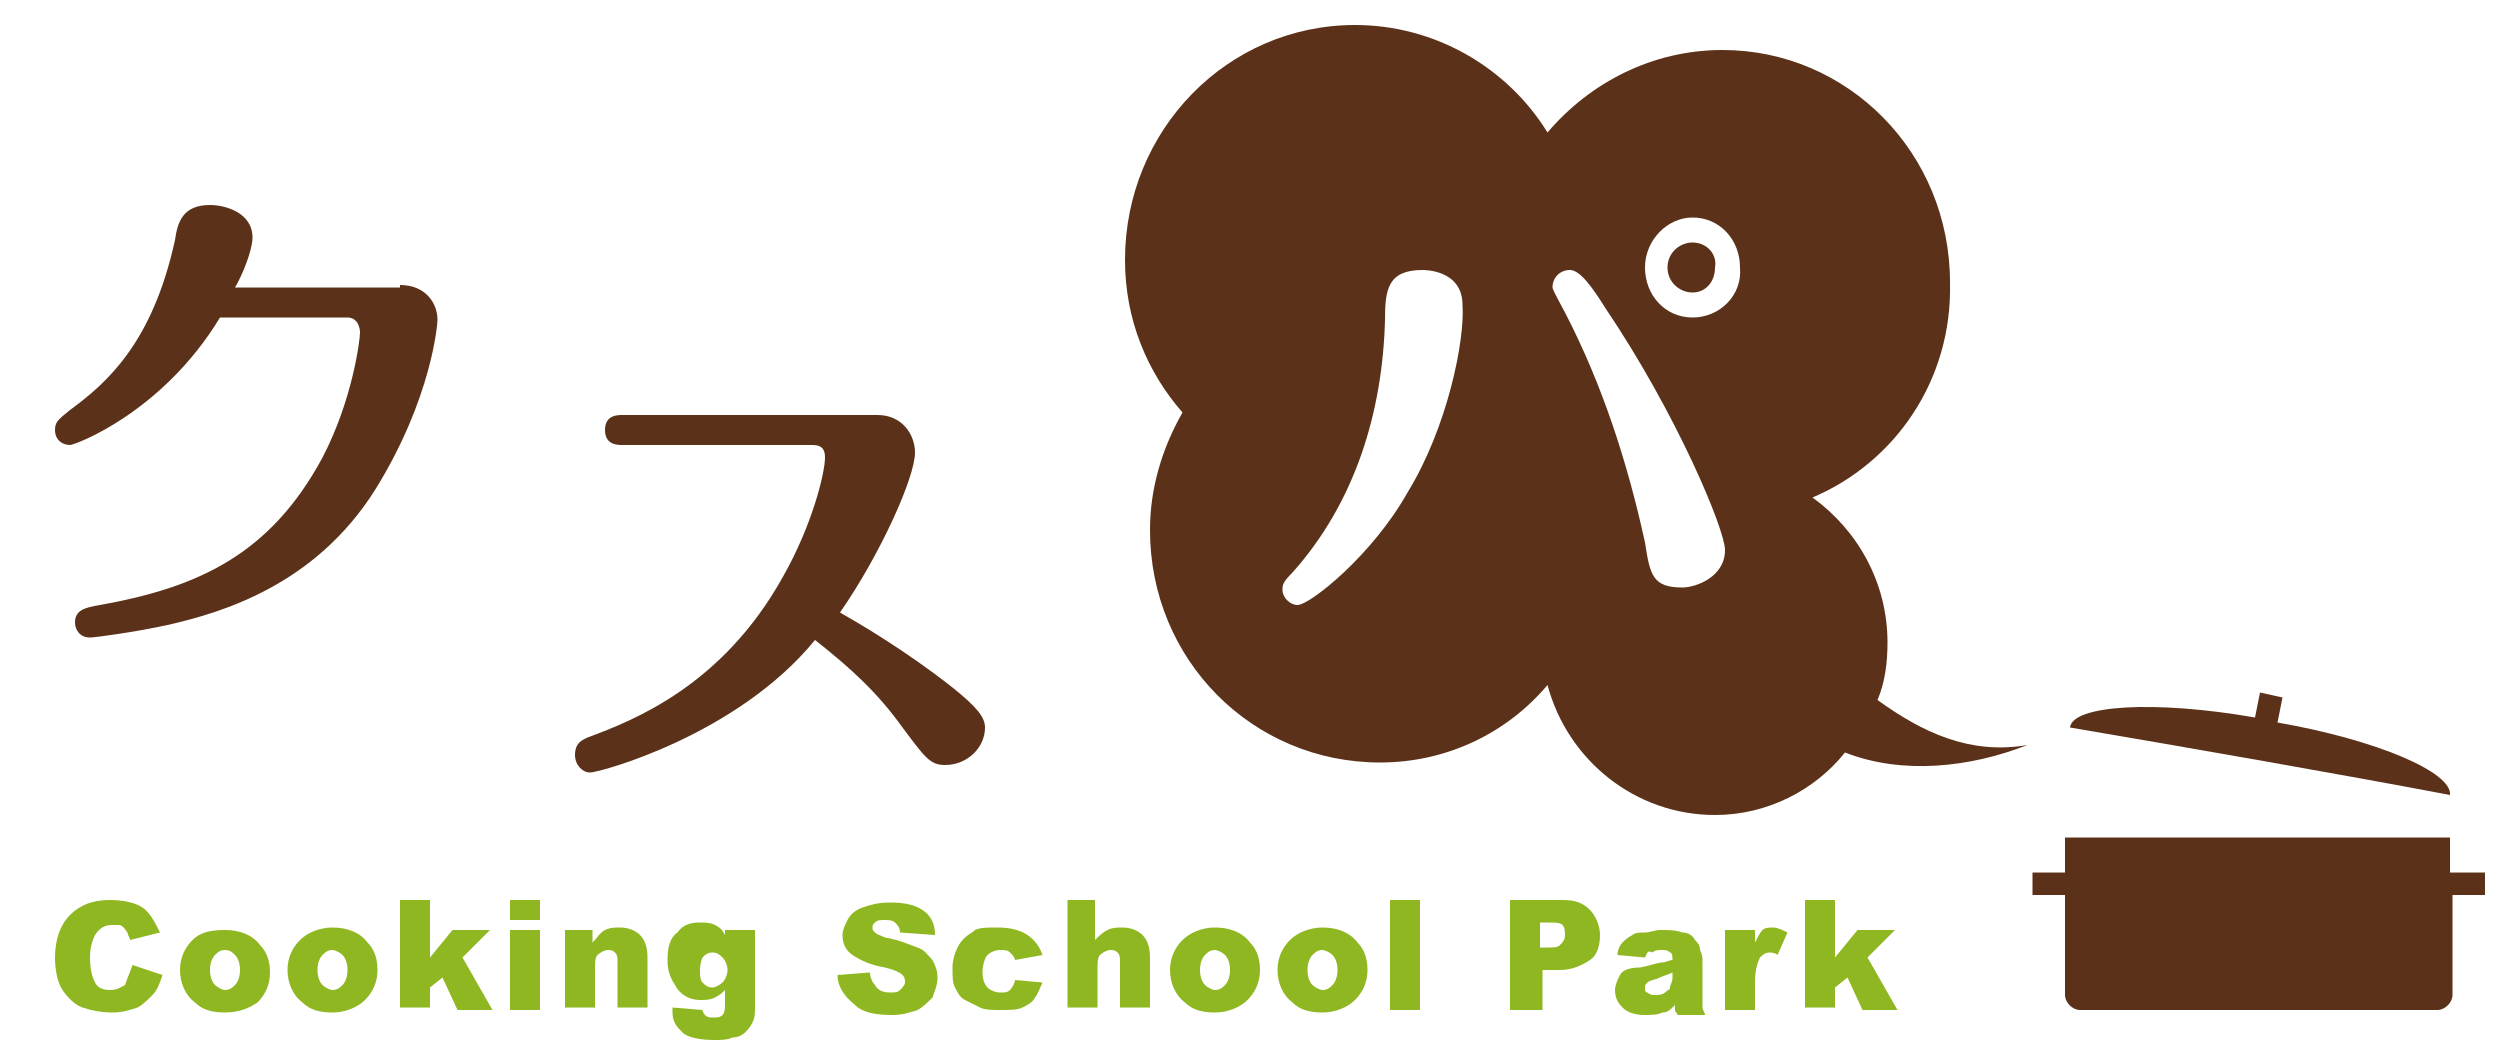 <?xml version="1.0" encoding="utf-8"?>
<!-- Generator: Adobe Illustrator 27.0.1, SVG Export Plug-In . SVG Version: 6.00 Build 0)  -->
<svg version="1.1" id="レイヤー_1" xmlns="http://www.w3.org/2000/svg" xmlns:xlink="http://www.w3.org/1999/xlink" x="0px"
	 y="0px" viewBox="0 0 100 42" style="enable-background:new 0 0 100 42;" xml:space="preserve">
<style type="text/css">
	.st0{fill:#5B3219;}
	.st1{fill:#8FB721;}
	.st2{fill:none;}
</style>
<g>
	<path class="st0" d="M16,11.4c1,0,1.5,0.7,1.5,1.4c0,0.1-0.2,3.1-2.5,6.8c-2.4,3.8-6.1,4.9-8.3,5.4c-1.4,0.3-2.9,0.5-3.1,0.5
		c-0.4,0-0.6-0.3-0.6-0.6c0-0.5,0.4-0.6,1-0.7c3.9-0.7,6.8-2,8.9-5.9c1.2-2.3,1.5-4.7,1.5-5c0-0.2-0.1-0.6-0.5-0.6H8.8
		c-2.3,3.8-5.8,5.1-6,5.1c-0.3,0-0.6-0.2-0.6-0.6c0-0.3,0.1-0.4,0.6-0.8c1.5-1.1,3.3-2.7,4.2-6.8c0.1-0.7,0.3-1.4,1.4-1.4
		c0.6,0,1.7,0.3,1.7,1.3c0,0.5-0.4,1.5-0.7,2H16z"/>
	<path class="st0" d="M24.9,17.8c-0.2,0-0.7,0-0.7-0.6c0-0.6,0.5-0.6,0.7-0.6h10.2c1,0,1.5,0.8,1.5,1.5c0,1-1.4,4.1-3,6.4
		c0.7,0.4,2.6,1.5,4.5,3c1,0.8,1.3,1.2,1.3,1.6c0,0.8-0.7,1.5-1.6,1.5c-0.6,0-0.8-0.3-1.7-1.5c-1-1.4-2.1-2.4-3.5-3.5
		c-3.1,3.8-8.6,5.3-9,5.3c-0.3,0-0.6-0.3-0.6-0.7c0-0.5,0.3-0.6,0.5-0.7c1.9-0.7,5.4-2.1,7.8-6.4c1.2-2.1,1.7-4.2,1.7-4.8
		c0-0.3-0.1-0.5-0.5-0.5H24.9z"/>
	<g>
		<g>
			<path class="st1" d="M5.3,38.6L6.5,39c-0.1,0.3-0.2,0.6-0.4,0.8c-0.2,0.2-0.4,0.4-0.6,0.5c-0.3,0.1-0.6,0.2-1,0.2
				c-0.5,0-0.9-0.1-1.2-0.2c-0.3-0.1-0.6-0.4-0.8-0.7c-0.2-0.3-0.3-0.8-0.3-1.3c0-0.7,0.2-1.3,0.6-1.7c0.4-0.4,0.9-0.6,1.6-0.6
				c0.5,0,1,0.1,1.3,0.3c0.3,0.2,0.5,0.6,0.7,1l-1.2,0.3c0-0.1-0.1-0.2-0.1-0.3C5,37.2,5,37.1,4.8,37C4.7,37,4.6,37,4.5,37
				c-0.3,0-0.5,0.1-0.7,0.4c-0.1,0.2-0.2,0.5-0.2,0.9c0,0.5,0.1,0.8,0.2,1c0.1,0.2,0.3,0.3,0.6,0.3c0.3,0,0.4-0.1,0.6-0.2
				C5.1,39.1,5.2,38.9,5.3,38.6z"/>
			<path class="st1" d="M7.2,38.8c0-0.5,0.2-0.9,0.5-1.2C8,37.3,8.4,37.2,9,37.2c0.6,0,1.1,0.2,1.4,0.6c0.3,0.3,0.4,0.7,0.4,1.1
				c0,0.5-0.2,0.9-0.5,1.2C10,40.3,9.6,40.5,9,40.5c-0.5,0-0.9-0.1-1.2-0.4C7.4,39.8,7.2,39.3,7.2,38.8z M8.4,38.8
				c0,0.3,0.1,0.5,0.2,0.6c0.1,0.1,0.3,0.2,0.4,0.2c0.2,0,0.3-0.1,0.4-0.2c0.1-0.1,0.2-0.3,0.2-0.6c0-0.3-0.1-0.5-0.2-0.6
				C9.3,38.1,9.2,38,9,38c-0.2,0-0.3,0.1-0.4,0.2C8.5,38.3,8.4,38.5,8.4,38.8z"/>
			<path class="st1" d="M11.5,38.8c0-0.5,0.2-0.9,0.5-1.2c0.3-0.3,0.8-0.5,1.3-0.5c0.6,0,1.1,0.2,1.4,0.6c0.3,0.3,0.4,0.7,0.4,1.1
				c0,0.5-0.2,0.9-0.5,1.2c-0.3,0.3-0.8,0.5-1.3,0.5c-0.5,0-0.9-0.1-1.2-0.4C11.7,39.8,11.5,39.3,11.5,38.8z M12.7,38.8
				c0,0.3,0.1,0.5,0.2,0.6c0.1,0.1,0.3,0.2,0.4,0.2c0.2,0,0.3-0.1,0.4-0.2c0.1-0.1,0.2-0.3,0.2-0.6c0-0.3-0.1-0.5-0.2-0.6
				c-0.1-0.1-0.3-0.2-0.4-0.2c-0.2,0-0.3,0.1-0.4,0.2C12.8,38.3,12.7,38.5,12.7,38.8z"/>
			<path class="st1" d="M16,36h1.2v2.3l0.9-1.1h1.5l-1.1,1.1l1.2,2.1h-1.4l-0.6-1.3l-0.5,0.4v0.8H16V36z"/>
			<path class="st1" d="M20.4,36h1.2v0.8h-1.2V36z M20.4,37.2h1.2v3.2h-1.2V37.2z"/>
			<path class="st1" d="M22.6,37.2h1.1v0.5c0.2-0.2,0.3-0.4,0.5-0.5c0.2-0.1,0.4-0.1,0.6-0.1c0.3,0,0.6,0.1,0.8,0.3
				c0.2,0.2,0.3,0.5,0.3,0.9v2h-1.2v-1.8c0-0.2,0-0.3-0.1-0.4c-0.1-0.1-0.2-0.1-0.3-0.1c-0.1,0-0.3,0.1-0.4,0.2
				c-0.1,0.1-0.1,0.3-0.1,0.6v1.5h-1.2V37.2z"/>
			<path class="st1" d="M29.1,37.2h1.1v3l0,0.1c0,0.2,0,0.4-0.1,0.6c-0.1,0.2-0.2,0.3-0.3,0.4c-0.1,0.1-0.3,0.2-0.5,0.2
				c-0.2,0.1-0.5,0.1-0.7,0.1c-0.6,0-1.1-0.1-1.3-0.3c-0.2-0.2-0.4-0.4-0.4-0.8c0,0,0-0.1,0-0.2l1.2,0.1c0,0.1,0.1,0.2,0.1,0.2
				c0.1,0.1,0.2,0.1,0.3,0.1c0.2,0,0.3,0,0.4-0.1c0.1-0.1,0.1-0.3,0.1-0.5v-0.5c-0.1,0.1-0.2,0.2-0.4,0.3c-0.2,0.1-0.4,0.1-0.6,0.1
				c-0.4,0-0.8-0.2-1-0.6c-0.2-0.3-0.3-0.6-0.3-1c0-0.5,0.1-0.9,0.4-1.1c0.2-0.3,0.5-0.4,0.9-0.4c0.2,0,0.4,0,0.6,0.1
				c0.2,0.1,0.3,0.2,0.4,0.4V37.2z M28,38.8c0,0.2,0,0.4,0.1,0.5c0.1,0.1,0.2,0.2,0.4,0.2c0.1,0,0.3-0.1,0.4-0.2
				c0.1-0.1,0.2-0.3,0.2-0.5c0-0.2-0.1-0.4-0.2-0.5c-0.1-0.1-0.2-0.2-0.4-0.2c-0.2,0-0.3,0.1-0.4,0.2C28.1,38.3,28,38.5,28,38.8z"/>
			<path class="st1" d="M33.5,39l1.3-0.1c0,0.2,0.1,0.4,0.2,0.5c0.1,0.2,0.3,0.3,0.6,0.3c0.2,0,0.3,0,0.4-0.1
				c0.1-0.1,0.2-0.2,0.2-0.3c0-0.1,0-0.2-0.1-0.3c-0.1-0.1-0.3-0.2-0.7-0.3c-0.6-0.1-1-0.3-1.3-0.5c-0.3-0.2-0.4-0.5-0.4-0.8
				c0-0.2,0.1-0.4,0.2-0.6c0.1-0.2,0.3-0.4,0.6-0.5c0.3-0.1,0.6-0.2,1.1-0.2c0.6,0,1,0.1,1.3,0.3c0.3,0.2,0.5,0.5,0.5,1L36,37.3
				c0-0.2-0.1-0.3-0.2-0.4c-0.1-0.1-0.3-0.1-0.4-0.1c-0.2,0-0.3,0-0.4,0.1c-0.1,0.1-0.1,0.1-0.1,0.2c0,0.1,0,0.1,0.1,0.2
				c0.1,0.1,0.2,0.1,0.4,0.2c0.6,0.1,1,0.3,1.3,0.4c0.3,0.1,0.4,0.3,0.6,0.5c0.1,0.2,0.2,0.4,0.2,0.7c0,0.3-0.1,0.5-0.2,0.8
				c-0.2,0.2-0.4,0.4-0.6,0.5c-0.3,0.1-0.6,0.2-1,0.2c-0.7,0-1.2-0.1-1.5-0.4C33.7,39.8,33.5,39.4,33.5,39z"/>
			<path class="st1" d="M40.6,39.2l1.1,0.1c-0.1,0.2-0.2,0.5-0.3,0.6c-0.1,0.2-0.3,0.3-0.5,0.4c-0.2,0.1-0.5,0.1-0.9,0.1
				c-0.3,0-0.6,0-0.8-0.1c-0.2-0.1-0.4-0.2-0.6-0.3c-0.2-0.1-0.3-0.3-0.4-0.5c-0.1-0.2-0.1-0.4-0.1-0.8c0-0.3,0.1-0.6,0.2-0.8
				c0.1-0.2,0.2-0.3,0.3-0.4c0.1-0.1,0.3-0.2,0.4-0.3c0.2-0.1,0.5-0.1,0.9-0.1c0.5,0,0.9,0.1,1.2,0.3c0.3,0.2,0.5,0.5,0.6,0.8
				l-1.1,0.2c0-0.1-0.1-0.2-0.2-0.3C40.3,38,40.2,38,40,38c-0.2,0-0.4,0.1-0.5,0.2c-0.1,0.1-0.2,0.4-0.2,0.7c0,0.3,0.1,0.5,0.2,0.6
				c0.1,0.1,0.3,0.2,0.5,0.2c0.2,0,0.3,0,0.4-0.1C40.5,39.5,40.6,39.3,40.6,39.2z"/>
			<path class="st1" d="M42.6,36h1.2v1.6c0.2-0.2,0.3-0.3,0.5-0.4c0.2-0.1,0.4-0.1,0.6-0.1c0.3,0,0.6,0.1,0.8,0.3
				c0.2,0.2,0.3,0.5,0.3,0.9v2h-1.2v-1.8c0-0.2,0-0.3-0.1-0.4c-0.1-0.1-0.2-0.1-0.3-0.1c-0.1,0-0.3,0.1-0.4,0.2
				c-0.1,0.1-0.1,0.3-0.1,0.6v1.5h-1.2V36z"/>
			<path class="st1" d="M46.8,38.8c0-0.5,0.2-0.9,0.5-1.2c0.3-0.3,0.8-0.5,1.3-0.5c0.6,0,1.1,0.2,1.4,0.6c0.3,0.3,0.4,0.7,0.4,1.1
				c0,0.5-0.2,0.9-0.5,1.2c-0.3,0.3-0.8,0.5-1.3,0.5c-0.5,0-0.9-0.1-1.2-0.4C47,39.8,46.8,39.3,46.8,38.8z M48,38.8
				c0,0.3,0.1,0.5,0.2,0.6c0.1,0.1,0.3,0.2,0.4,0.2c0.2,0,0.3-0.1,0.4-0.2c0.1-0.1,0.2-0.3,0.2-0.6c0-0.3-0.1-0.5-0.2-0.6
				c-0.1-0.1-0.3-0.2-0.4-0.2c-0.2,0-0.3,0.1-0.4,0.2C48.1,38.3,48,38.5,48,38.8z"/>
			<path class="st1" d="M51.1,38.8c0-0.5,0.2-0.9,0.5-1.2c0.3-0.3,0.8-0.5,1.3-0.5c0.6,0,1.1,0.2,1.4,0.6c0.3,0.3,0.4,0.7,0.4,1.1
				c0,0.5-0.2,0.9-0.5,1.2c-0.3,0.3-0.8,0.5-1.3,0.5c-0.5,0-0.9-0.1-1.2-0.4C51.3,39.8,51.1,39.3,51.1,38.8z M52.3,38.8
				c0,0.3,0.1,0.5,0.2,0.6c0.1,0.1,0.3,0.2,0.4,0.2c0.2,0,0.3-0.1,0.4-0.2c0.1-0.1,0.2-0.3,0.2-0.6c0-0.3-0.1-0.5-0.2-0.6
				c-0.1-0.1-0.3-0.2-0.4-0.2c-0.2,0-0.3,0.1-0.4,0.2C52.4,38.3,52.3,38.5,52.3,38.8z"/>
			<path class="st1" d="M55.6,36h1.2v4.4h-1.2V36z"/>
			<path class="st1" d="M60.3,36h2.2c0.5,0,0.8,0.1,1.1,0.4c0.2,0.2,0.4,0.6,0.4,1c0,0.4-0.1,0.8-0.4,1c-0.3,0.2-0.7,0.4-1.2,0.4
				h-0.7v1.6h-1.3V36z M61.6,37.9h0.3c0.3,0,0.4,0,0.5-0.1c0.1-0.1,0.2-0.2,0.2-0.4c0-0.1,0-0.3-0.1-0.4c-0.1-0.1-0.3-0.1-0.5-0.1
				h-0.4V37.9z"/>
			<path class="st1" d="M65.8,38.3l-1.1-0.1c0-0.2,0.1-0.4,0.2-0.5c0.1-0.1,0.2-0.2,0.4-0.3c0.1-0.1,0.3-0.1,0.5-0.1
				c0.2,0,0.4-0.1,0.6-0.1c0.4,0,0.6,0,0.9,0.1c0.2,0,0.4,0.1,0.5,0.3c0.1,0.1,0.2,0.2,0.2,0.4c0.1,0.2,0.1,0.3,0.1,0.5v1.4
				c0,0.1,0,0.3,0,0.4c0,0.1,0.1,0.2,0.1,0.3h-1.1c0-0.1-0.1-0.1-0.1-0.2c0,0,0-0.1,0-0.2c-0.2,0.2-0.3,0.3-0.5,0.3
				c-0.2,0.1-0.5,0.1-0.7,0.1c-0.4,0-0.7-0.1-0.9-0.3c-0.2-0.2-0.3-0.4-0.3-0.7c0-0.2,0.1-0.4,0.2-0.6c0.1-0.2,0.4-0.3,0.8-0.3
				c0.5-0.1,0.7-0.2,0.9-0.2c0.1,0,0.3-0.1,0.4-0.1c0-0.1,0-0.3-0.1-0.3c-0.1-0.1-0.2-0.1-0.3-0.1c-0.2,0-0.3,0-0.4,0.1
				C65.9,38,65.9,38.1,65.8,38.3z M66.9,38.9c-0.2,0.1-0.3,0.1-0.5,0.2c-0.2,0.1-0.4,0.1-0.5,0.2c-0.1,0.1-0.1,0.1-0.1,0.2
				c0,0.1,0,0.2,0.1,0.2c0.1,0.1,0.2,0.1,0.3,0.1c0.1,0,0.3,0,0.4-0.1c0.1-0.1,0.2-0.1,0.2-0.2c0-0.1,0.1-0.2,0.1-0.4V38.9z"/>
			<path class="st1" d="M69.1,37.2h1.1v0.5c0.1-0.2,0.2-0.4,0.3-0.5c0.1-0.1,0.3-0.1,0.4-0.1c0.2,0,0.4,0.1,0.6,0.2l-0.4,0.9
				c-0.1-0.1-0.3-0.1-0.3-0.1c-0.2,0-0.3,0.1-0.4,0.2c-0.1,0.2-0.2,0.5-0.2,1v1.1h-1.2V37.2z"/>
			<path class="st1" d="M72.2,36h1.2v2.3l0.9-1.1h1.5l-1.1,1.1l1.2,2.1h-1.4l-0.6-1.3l-0.5,0.4v0.8h-1.2V36z"/>
		</g>
	</g>
	<path class="st0" d="M91.1,28.9l0.2-1l-0.9-0.2l-0.2,1c-4-0.7-7.3-0.5-7.4,0.4c4.7,0.8,11,1.9,15.2,2.7
		C98.1,30.9,95.1,29.6,91.1,28.9z M98,34.9v-1.4H82.6v1.4h-1.3v0.9h1.3v4c0,0.3,0.3,0.6,0.6,0.6h14.3c0.3,0,0.6-0.3,0.6-0.6v-4h1.3
		v-0.9H98z"/>
	<path class="st0" d="M67.7,9.7c-0.5,0-1,0.4-1,1c0,0.6,0.5,1,1,1c0.5,0,0.9-0.4,0.9-1C68.7,10.2,68.3,9.7,67.7,9.7z M75.1,28
		c0.3-0.7,0.4-1.5,0.4-2.3c0-2.4-1.2-4.5-3-5.8c3.3-1.4,5.6-4.7,5.5-8.6C78,6.1,73.9,2,68.9,2c-2.8,0-5.3,1.3-7,3.3
		C60.3,2.7,57.4,1,54.2,1C49.1,1,45,5.2,45,10.4c0,2.4,0.9,4.5,2.3,6.1c-0.8,1.4-1.3,3-1.3,4.7c0,5.2,4.1,9.3,9.2,9.3
		c2.7,0,5.1-1.2,6.7-3.1c0.8,3,3.5,5.2,6.7,5.2c2.1,0,4-1,5.2-2.5c2.3,0.9,5,0.6,7.3-0.3C78.8,30.2,76.9,29.3,75.1,28z M56.3,19.7
		c-1.4,2.5-3.9,4.5-4.4,4.5c-0.3,0-0.6-0.3-0.6-0.6c0-0.2,0-0.3,0.4-0.7c2.5-2.8,3.6-6.4,3.7-10.1c0-1.2,0.1-2,1.5-2
		c0.1,0,1.6,0,1.6,1.4C58.6,13.6,57.9,17.1,56.3,19.7z M67.3,23.5c-1.2,0-1.3-0.5-1.5-1.8c-0.7-3.2-1.7-6.3-3.2-9.2
		c-0.1-0.2-0.5-0.9-0.5-1c0-0.4,0.3-0.7,0.7-0.7c0.4,0,0.9,0.7,1.4,1.5c2.9,4.3,4.8,8.9,4.8,9.7C69,23.1,67.8,23.5,67.3,23.5z
		 M67.7,12.7c-1.1,0-1.9-0.9-1.9-2c0-1.1,0.9-2,1.9-2c1.1,0,1.9,0.9,1.9,2C69.7,11.8,68.8,12.7,67.7,12.7z"/>
</g>
<rect y="0" class="st2" width="100" height="42"/>
</svg>
